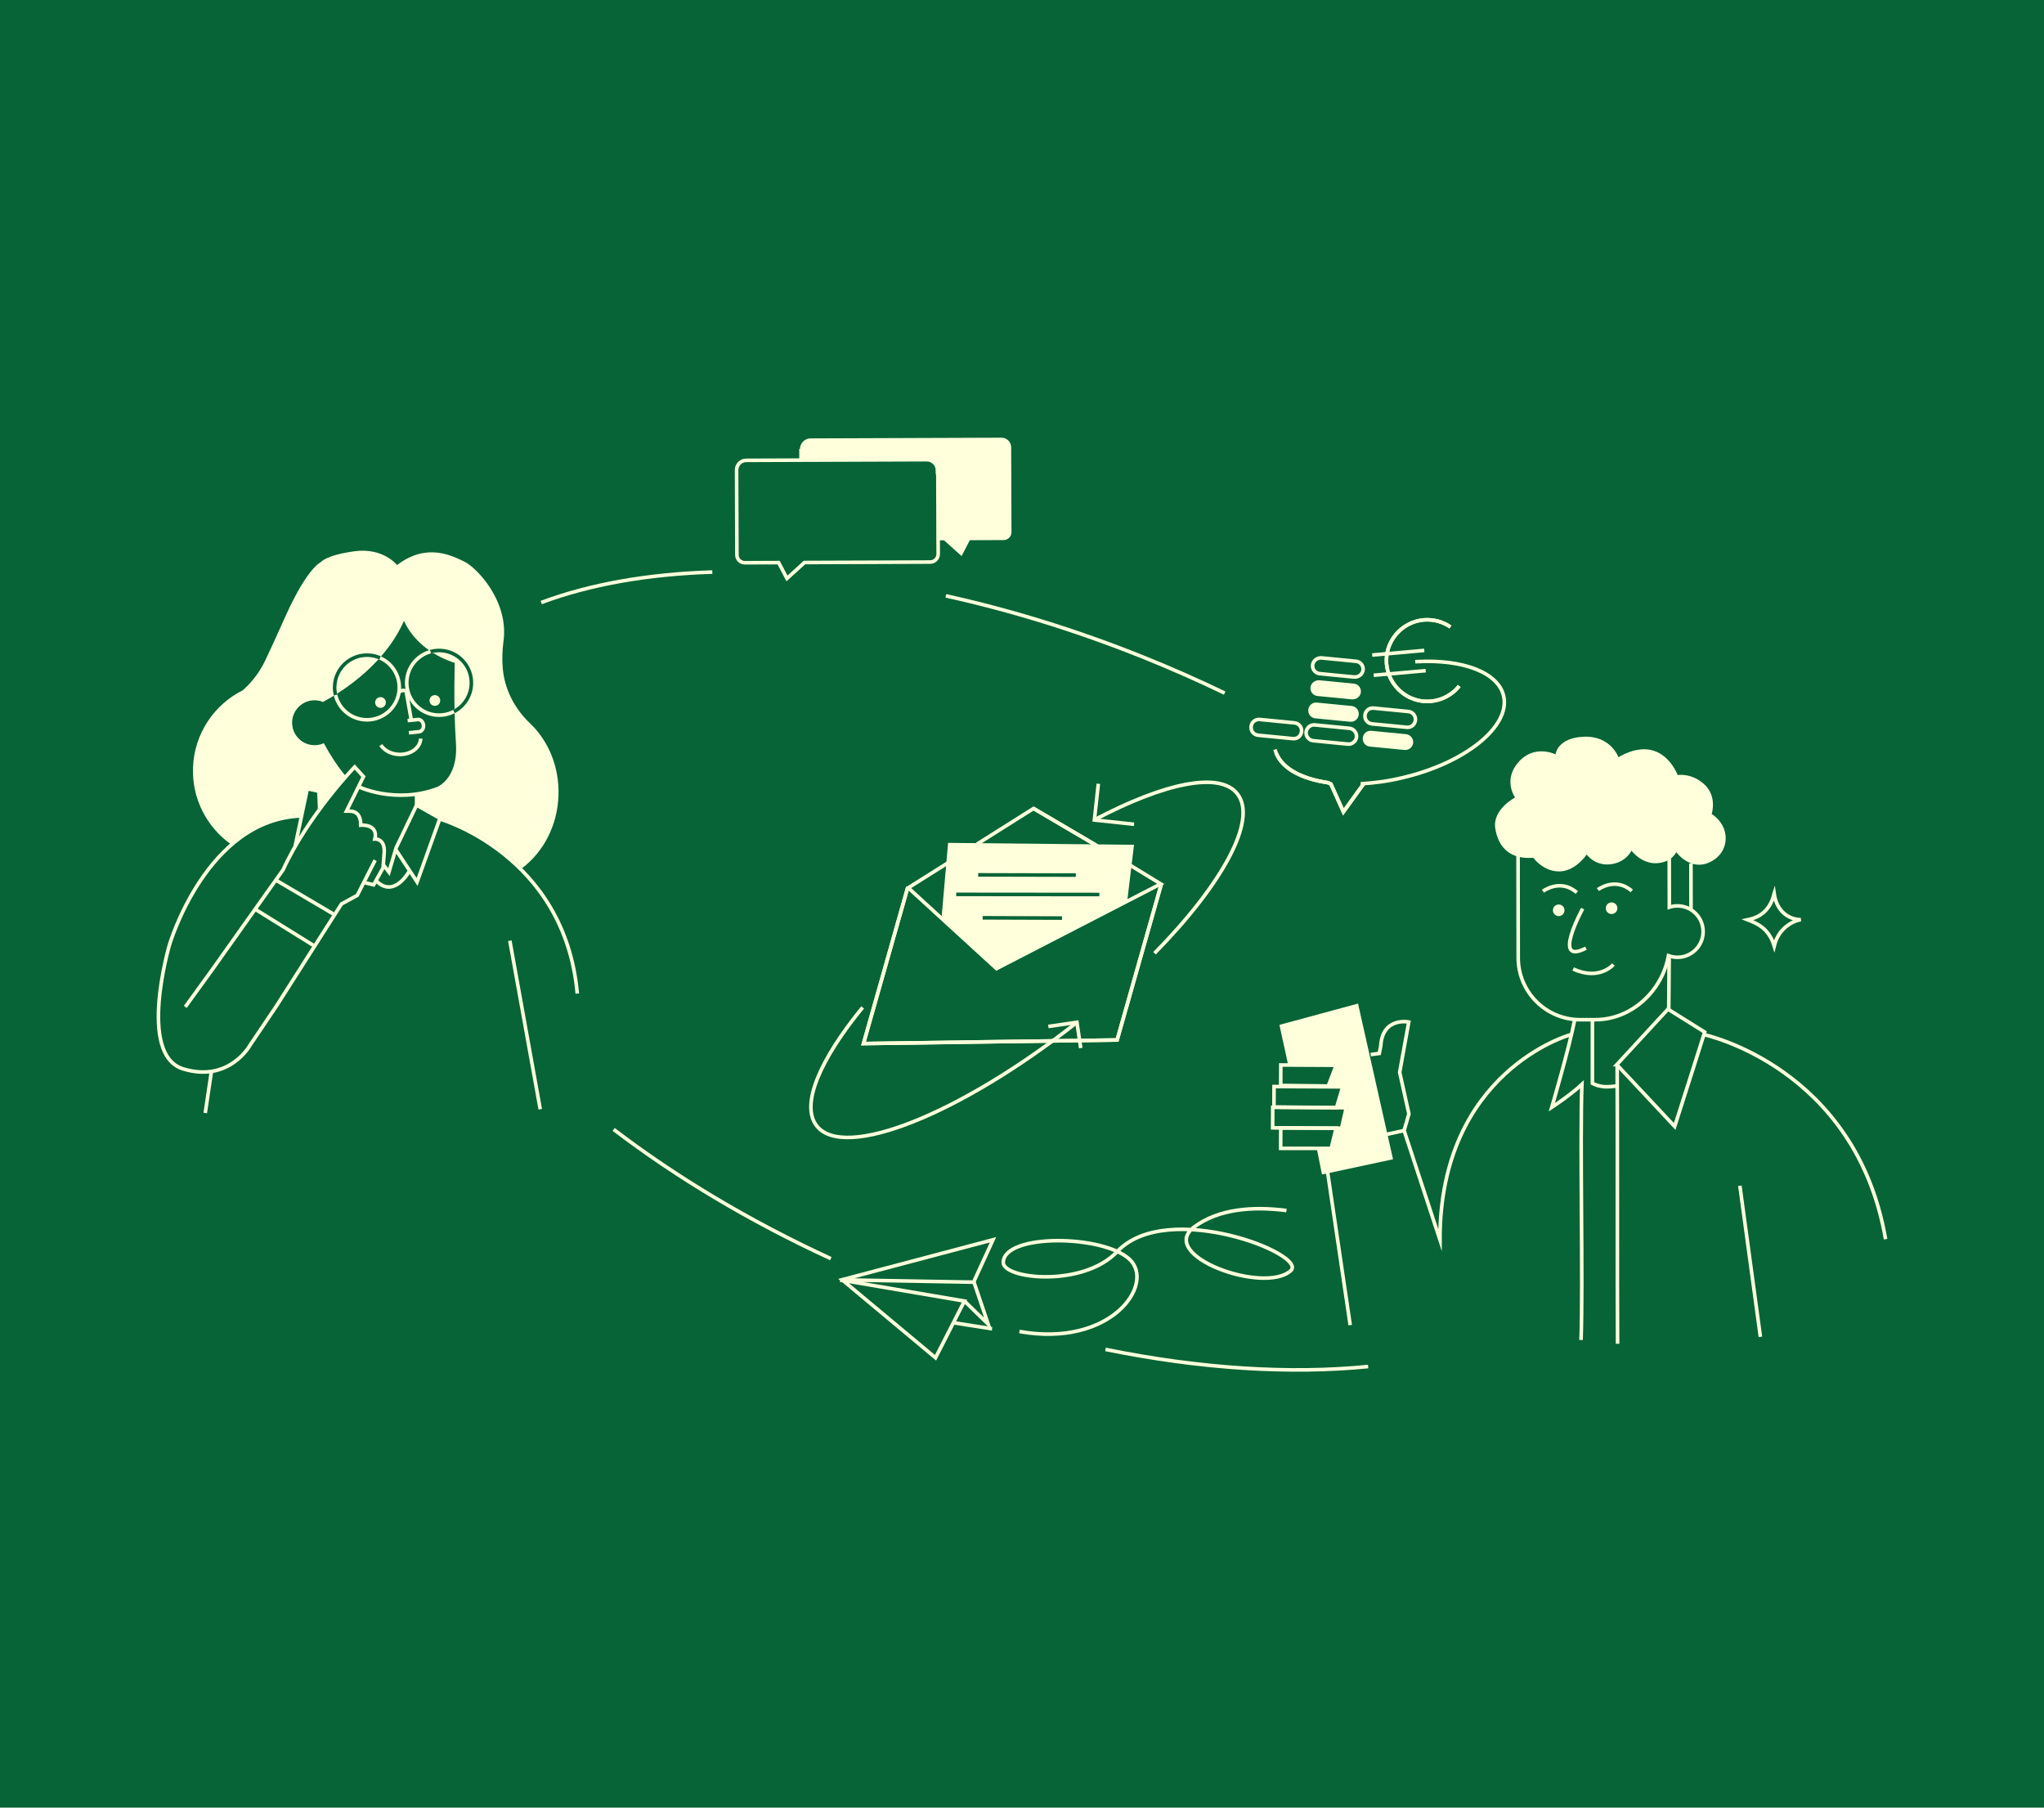 <?xml version="1.0" encoding="UTF-8"?><svg id="Ebene_1" xmlns="http://www.w3.org/2000/svg" viewBox="0 0 570 504"><rect width="570" height="504" fill="#066437"/><polygon points="305.288 235.428 264.621 235.014 264.386 235.012 263.863 241.019 262.537 256.253 277.82 270.252 277.95 270.371 314.177 251.709 314.296 251.648 316.238 235.539 305.288 235.428" fill="#ffffdc"/><path d="M382.013,208.165l9.661.943c1.244.121,2.303-.837,2.415-1.985s-.742-2.293-1.985-2.415l-9.661-.943c-1.244-.121-2.293.742-2.415,1.985s.742,2.293,1.985,2.415Z" fill="#ffffdc"/><path d="M366.821,200.295l9.661.943c1.244.121,2.293-.742,2.415-1.985s-.742-2.293-1.985-2.415l-9.661-.943c-1.244-.121-2.293.742-2.415,1.985s.742,2.293,1.985,2.415Z" fill="#ffffdc"/><path d="M367.429,194.064l9.538.931c1.274.124,2.483-.811,2.546-2.09.058-1.192-.789-2.181-1.994-2.298l-9.538-.931c-1.274-.124-2.483.811-2.546,2.09-.058,1.192.789,2.181,1.994,2.298Z" fill="#ffffdc"/><circle cx="106.109" cy="195.865" r="1.496" fill="#ffffdc"/><circle cx="121.267" cy="195.31" r="1.496" fill="#ffffdc"/><path d="M67.677,192.481c.12-.104.24-.211.358-.318,2.494-2.256,4.487-5.007,5.939-8.041,1.094-2.287,2.817-5.998,5.492-11.98,6.215-13.895,9.951-15.366,9.951-15.366,0,0,1.377-1.978,9.415-3.073,8.038-1.095,11.897,3.843,11.897,3.843,8.327-6.383,15.458-2.523,18.763-.954,3.305,1.569,12.465,10.892,10.92,22.186-.371,2.71-.404,5.199-.218,7.46.485,5.907,3.284,11.334,7.587,15.41,5.106,4.838,8.236,12.125,7.961,20.172-.288,8.451-4.267,15.808-10.148,20.236-.862-.842-1.726-1.632-2.583-2.377-.766-.666-1.527-1.298-2.274-1.895-.036-.029-.072-.056-.108-.084-.83-.686-1.716-1.345-2.636-1.976-8.074-5.711-15.219-7.771-15.298-7.794-.068-.019-.135-.016-.2-.003l-6.311-3.796-.009-2.939c10.473-1.466,10.791-7.642,10.791-7.642,0,0,1.069-4.172.413-12.109-.136-1.64-.216-3.342-.259-5.01-.166-6.402.226-12.304.226-12.304-11.794-3.668-14.658-12.752-14.658-12.752-4.732,11.921-14.308,18.942-20.352,22.368-.921.522-1.757.959-2.485,1.318-1.16-.359-2.447-.439-3.824-.007-2.586.811-4.496,3.108-4.691,5.811-.269,3.744,2.623,6.93,6.341,7.057.822.028,1.611-.103,2.346-.353,2.271,4.513,6.168,8.931,6.168,8.931l-7.037,8.77-.218-5.007-3.226-.725-1.594,7.544c-.013-.001-.025-.007-.039-.007-7.052.215-13.663,2.922-19.552,7.93-.102.086-.201.18-.302.268-6.548-4.729-10.698-12.528-10.402-21.207.325-9.512,5.904-17.605,13.854-21.588Z" fill="#ffffdc"/><path d="M467.447,237.582s3.939,5.538,9.549,2.722c5.61-2.816,5.599-9.974.33-13.334,0,0,1.606-4.845-1.978-8.208s-7.513-2.655-7.513-2.655c0,0-1.903-5.26-6.678-6.797s-9.822,1.84-9.822,1.84c0,0-2.115-6.032-9.623-5.739s-7.922,4.925-7.922,4.925c0,0-5.829-2.938-10.313,2.122-4.483,5.06-.967,9.897-.967,9.897,0,0-6.381,3.308-5.53,8.641.851,5.332,4.154,8.66,10.61,8.177,0,0,2.743,3.873,7.305,3.796s7.572-4.714,7.572-4.714c0,0,2.219,3.225,6.62,2.727s5.87-3.799,5.87-3.799c0,0,2.743,3.715,7.023,3.498,4.281-.217,5.469-3.096,5.469-3.096Z" fill="#ffffdc"/><path d="M261.535,150.648l1.707-.006,4.918,4.403,2.29-4.429,9.419-.034c1.221-.004,2.207-.998,2.202-2.219l-.087-23.643c-.005-1.442-1.163-2.687-2.701-2.681l-53.244.195c-1.634.006-2.974,1.356-2.968,2.99l-.193-.095h0l.012,3.319,35.748-.131c1.317-.005,2.395,1.043,2.425,2.36.127,5.744.445,19.946.471,19.972Z" fill="#ffffdc"/><path d="M366.213,206.526l9.661.943c1.244.121,2.303-.837,2.415-1.985s-.742-2.293-1.985-2.415l-9.661-.943c-1.244-.121-2.303.837-2.415,1.985s.742,2.293,1.985,2.415Z" fill="none" stroke="#ffffdc" stroke-miterlimit="10"/><path d="M382.63,201.838l9.661.943c1.244.121,2.293-.742,2.415-1.985s-.742-2.293-1.985-2.415l-9.661-.943c-1.244-.121-2.293.742-2.415,1.985s.742,2.293,1.985,2.415Z" fill="none" stroke="#ffffdc" stroke-miterlimit="10"/><path d="M350.878,205.004l9.661.943c1.244.121,2.293-.742,2.415-1.985s-.742-2.293-1.985-2.415l-9.661-.943c-1.244-.121-2.293.742-2.415,1.985s.742,2.293,1.985,2.415Z" fill="none" stroke="#ffffdc" stroke-miterlimit="10"/><path d="M368.037,187.833l9.538.931c1.274.124,2.483-.811,2.546-2.09.058-1.192-.789-2.181-1.994-2.298l-9.538-.931c-1.274-.124-2.483.811-2.546,2.09-.058,1.192.789,2.181,1.994,2.298Z" fill="none" stroke="#ffffdc" stroke-miterlimit="10"/><circle cx="449.416" cy="253.231" r="1.618" fill="#ffffdc"/><circle cx="434.67" cy="253.806" r="1.618" fill="#ffffdc"/><path d="M494.748,249.116c-.214.97-.749,3.017-2.362,4.743-1.828,1.942-4.089,2.376-5.059,2.593,1.078.429,3.018,1.072,4.744,2.685,1.726,1.721,2.375,3.551,2.7,4.627.214-.862.75-2.802,2.363-4.528,1.936-2.05,4.197-2.7,5.058-2.809-.646.001-3.339-.102-5.39-2.469-1.619-1.829-1.945-4.09-2.054-4.844h0v0Z" fill="none" stroke="#ffffdc" stroke-miterlimit="10"/><circle cx="122.44" cy="190.384" r="9.016" fill="none" stroke="#ffffdc" stroke-miterlimit="10"/><circle cx="102.334" cy="191.684" r="9.016" fill="none" stroke="#ffffdc" stroke-miterlimit="10"/><path d="M198.639,159.501c-17.989.567-34.177,3.427-47.706,8.498" fill="none" stroke="#ffffdc" stroke-miterlimit="10"/><path d="M341.516,193.253c-7.404-3.578-15.069-6.965-22.968-10.13-18.524-7.421-36.96-13.066-54.777-16.984" fill="none" stroke="#ffffdc" stroke-miterlimit="10"/><path d="M308.281,376.244c26.5,5.397,51.507,6.934,73.243,4.777" fill="none" stroke="#ffffdc" stroke-miterlimit="10"/><path d="M171.133,314.91c17.381,13.256,37.813,25.548,60.553,36.022" fill="none" stroke="#ffffdc" stroke-miterlimit="10"/><path d="M234.959,356.975l33.983,5.786-8.053,15.811-26.077-21.754,42.104-11.148-5.423,11.826-36.47-.64h0l-.065.119Z" fill="none" stroke="#ffffdc" stroke-miterlimit="10"/><path d="M271.532,357.284l4.028,11.908-6.618-6.431" fill="none" stroke="#ffffdc" stroke-miterlimit="10"/><path d="M276.645,370.505l-10.828-1.709" fill="none" stroke="#ffffdc" stroke-miterlimit="10"/><path d="M358.75,337.514c-9.275-1.18-18.853-.523-25.756,4.601-10.461,8.005,19.608,18.857,26.952,12.174,4.989-4.482-34.498-20.066-48.382-5.336-9.531,10.135-32.011,7.662-31.79,2.987.308-8.109,27.997-7.678,35.242-.801,7.245,6.877-5.132,24.669-30.734,20.113" fill="none" stroke="#ffffdc" stroke-miterlimit="10"/><path d="M314.529,240.85s7.097,4.343,9.154,5.602c-3.315,1.71-45.789,23.615-45.789,23.615l-24.832-22.717" fill="none" stroke="#ffffdc" stroke-miterlimit="10"/><path d="M288.22,225.417l17.379,10.198" fill="none" stroke="#ffffdc" stroke-miterlimit="10"/><path d="M272.437,235.369l15.783-9.951,18.649,10.983" fill="none" stroke="#ffffdc" stroke-miterlimit="10"/><path d="M252.86,247.802l11.546-7.254" fill="none" stroke="#ffffdc" stroke-miterlimit="10"/><path d="M323.888,246.346l-12.358,43.621-70.729,1.002,12.358-43.621" fill="none" stroke="#ffffdc" stroke-miterlimit="10"/><path d="M323.888,246.346l-12.358,43.621-70.729,1.002,12.358-43.621" fill="none" stroke="#ffffdc" stroke-miterlimit="10"/><path d="M300.216,285.129c-32.415,25.546-64.815,38.501-72.45,28.805-4.6-5.798.797-18.37,12.796-33.054" fill="none" stroke="#ffffdc" stroke-miterlimit="10"/><path d="M305.277,228.54c19.272-10.173,34.891-13.567,39.787-7.196,5.677,7.225-4.161,25.146-23.112,44.446" fill="none" stroke="#ffffdc" stroke-miterlimit="10"/><path d="M306.289,218.529l-1.106,10.108,11.071,1.189" fill="none" stroke="#ffffdc" stroke-miterlimit="10"/><path d="M301.374,292.226l-1.063-7.194-7.961,1.17" fill="none" stroke="#ffffdc" stroke-miterlimit="10"/><path d="M355.565,208.964c1.169,4.846,6.838,8.103,14.74,9.26l.833.371,3.49,7.776,5.586-7.76" fill="none" stroke="#ffffdc" stroke-miterlimit="10"/><path d="M355.914,210.055c1.706,4.243,7.098,7.1,14.39,8.168l.833.371,3.49,7.776,5.586-7.76" fill="none" stroke="#ffffdc" stroke-miterlimit="10"/><path d="M395.369,184.462c-.234.012-.469.025-.706.04" fill="none" stroke="#ffffdc" stroke-miterlimit="10"/><path d="M379.448,218.537c3.691-.219,7.601-.707,11.558-1.672,17.587-4.077,30.272-14.331,28.301-22.828-1.527-6.581-11.392-10.21-23.938-9.574" fill="none" stroke="#ffffdc" stroke-miterlimit="10"/><path d="M406.925,191.283c-1.869,2.328-4.734,3.98-7.947,4.246-6.234.55-11.763-4.142-12.313-10.376-.55-6.234,4.142-11.763,10.376-12.313,2.725-.217,5.357.523,7.435,1.981" fill="none" stroke="#ffffdc" stroke-miterlimit="10"/><path d="M406.925,191.283c-1.869,2.328-4.734,3.98-7.947,4.246-6.234.55-11.763-4.142-12.313-10.376-.55-6.234,4.142-11.763,10.376-12.313,2.725-.217,5.357.523,7.435,1.981" fill="none" stroke="#ffffdc" stroke-miterlimit="10"/><path d="M382.662,182.638l14.514-1.287" fill="none" stroke="#ffffdc" stroke-miterlimit="10"/><path d="M383.077,188.28l14.514-1.287" fill="none" stroke="#ffffdc" stroke-miterlimit="10"/><path d="M142.176,262.296c2.827,15.661,5.654,31.321,8.48,46.982" fill="none" stroke="#ffffdc" stroke-miterlimit="10"/><path d="M160.987,277.035c-3.5-38.853-38.407-48.692-38.407-48.692" fill="none" stroke="#ffffdc" stroke-miterlimit="10"/><path d="M101.861,246.15l2.338.555,2.621-4.742.316-4.118c.316-4.118-2.589-3.926-2.589-3.926,1.024-4.253-3.953-3.852-3.953-3.852.072-4.697-3.564-3.836-3.997-3.87l4.766-9.66-2.456-2.691s-13.114,13.607-19.952,28.659l-19.84,27.955-7.453,10.281" fill="none" stroke="#ffffdc" stroke-miterlimit="10"/><path d="M104.608,239.852l-4.99,9.796-4.386,2.387-18.099,28.394-7.442,11.051s-5.8,10.47-18.62,6.549c-12.82-3.921-3.829-34.528-3.829-34.528,0,0,10.286-35.187,36.849-35.996" fill="none" stroke="#ffffdc" stroke-miterlimit="10"/><polyline points="89.143 225.628 88.926 220.621 85.7 219.896 82.285 236.054" fill="none" stroke="#ffffdc" stroke-miterlimit="10"/><line x1="76.913" y1="245.382" x2="93.311" y2="255.049" fill="none" stroke="#ffffdc" stroke-miterlimit="10"/><line x1="71.15" y1="253.503" x2="87.731" y2="263.804" fill="none" stroke="#ffffdc" stroke-miterlimit="10"/><polyline points="107.027 241.267 108.46 243.166 110.47 236.377 116.173 224.489 122.688 228.164 116.312 245.92 110.449 237.015" fill="none" stroke="#ffffdc" stroke-miterlimit="10"/><path d="M114.074,243.006s-4.224,7.683-9.225,2.523" fill="none" stroke="#ffffdc" stroke-miterlimit="10"/><line x1="116.165" y1="221.549" x2="116.173" y2="224.489" fill="none" stroke="#ffffdc" stroke-miterlimit="10"/><line x1="58.956" y1="298.733" x2="57.238" y2="310.328" fill="none" stroke="#ffffdc" stroke-miterlimit="10"/><line x1="113.257" y1="192.718" x2="114.648" y2="200.5" fill="none" stroke="#ffffdc" stroke-miterlimit="10"/><path d="M111.309,193.05s.589-1.032,2.343-.26" fill="none" stroke="#ffffdc" stroke-miterlimit="10"/><polygon points="84.118 227.084 84.104 227.149 84.118 227.084 84.118 227.084" fill="none" stroke="#ffffdc" stroke-miterlimit="10"/><path d="M64.644,235.096c-.038-.027-.078-.06-.117-.088h0c.039.028.079.061.117.088Z" fill="none" stroke="#ffffdc" stroke-miterlimit="10"/><path d="M64.527,235.008c-0-0-0-0-.001-0" fill="none" stroke="#ffffdc" stroke-miterlimit="10"/><path d="M96.099,216.758c-1.971-2.124-4.719-6.439-6.022-8.905-.804.3-1.678.453-2.589.422-3.732-.127-6.654-3.256-6.526-6.988.127-3.732,3.256-6.654,6.988-6.526.733.025,1.433.169,2.086.408,5.688-3.09,17.669-10.838,22.641-23.435,0,0,2.382,8.849,14.658,12.752,0,0-.449,11.236.312,22.761.682,10.329-5.602,12.653-5.602,12.653-11.865,4.385-22.071-.546-22.071-.546" fill="none" stroke="#ffffdc" stroke-miterlimit="10"/><path d="M114.031,204.318l2.825-.294c.78-.081,1.333-.909,1.236-1.848h0c-.098-.94-.809-1.636-1.589-1.555l-2.825.294" fill="none" stroke="#ffffdc" stroke-miterlimit="10"/><path d="M106.196,207.74c.94,1.485,2.852,2.538,5.089,2.614,3.241.111,5.939-1.87,6.026-4.423" fill="none" stroke="#ffffdc" stroke-miterlimit="10"/><path d="M444.063,284.351l-.003,17.727c.709.353,1.683.706,2.923.881,1.417.175,3.089-.073,3.886-.163" fill="none" stroke="#ffffdc" stroke-miterlimit="10"/><path d="M450.869,296.844s10.731,11.492,16.14,17.239c2.819-8.769,8.369-26.308,8.369-26.308l-10.239-6.408-14.271,15.477Z" fill="none" stroke="#ffffdc" stroke-miterlimit="10"/><path d="M450.972,297.301c.116,17.706-.009,59.568.108,77.363" fill="none" stroke="#ffffdc" stroke-miterlimit="10"/><path d="M485.184,330.609c1.881,14.074,3.851,28.059,5.733,42.133" fill="none" stroke="#ffffdc" stroke-miterlimit="10"/><path d="M440.897,373.618c.594-16.114-.353-55.156.242-71.27-3.359,3.104-8.401,6.388-8.401,6.388,0,0,4.827-16.427,6.408-24.486" fill="none" stroke="#ffffdc" stroke-miterlimit="10"/><line x1="370.239" y1="326.943" x2="376.527" y2="369.47" fill="none" stroke="#ffffdc" stroke-miterlimit="10"/><path d="M475.154,288.472s42.341,8.985,50.667,57.036" fill="none" stroke="#ffffdc" stroke-miterlimit="10"/><path d="M437.86,288.531s-36.378,10.14-36.303,57.173l-10.006-30.488,1.346-4.643-2.581-11.597,2.541-14.022s-7.339-1.488-7.81,6.659l-.418,2.109-2.386.316" fill="none" stroke="#ffffdc" stroke-miterlimit="10"/><line x1="391.55" y1="315.216" x2="386.785" y2="316.256" fill="none" stroke="#ffffdc" stroke-miterlimit="10"/><line x1="471.543" y1="240.771" x2="471.563" y2="253.419" fill="none" stroke="#ffffdc" stroke-miterlimit="10"/><path d="M445.598,248.047s4.833-3.681,9.445.372" fill="none" stroke="#ffffdc" stroke-miterlimit="10"/><path d="M430.279,248.493s4.833-3.681,9.445.372" fill="none" stroke="#ffffdc" stroke-miterlimit="10"/><path d="M449.932,268.925s-3.942,4.647-11.231,1.242" fill="none" stroke="#ffffdc" stroke-miterlimit="10"/><path d="M441.352,253.344s-8.798,16.063.923,11.02" fill="none" stroke="#ffffdc" stroke-miterlimit="10"/><path d="M465.351,281.577l.12-14.445" fill="none" stroke="#ffffdc" stroke-miterlimit="10"/><path d="M423.329,237.423c.01,6.229.023,14.308.032,20.457.008,5.309.014,9.18.014,9.18.015,9.547,7.767,17.274,17.314,17.259l4.216-.007c10.156-.016,18.646-8.092,20.371-17.845.782.292,1.629.45,2.512.449,3.959-.006,7.163-3.22,7.156-7.179-.006-3.959-3.22-7.163-7.179-7.156-.786.001-1.543.129-2.25.366-.005-2.936-.015-9.423-.024-15.076" fill="none" stroke="#ffffdc" stroke-miterlimit="10"/><polygon points="367.278 320.623 368.659 327.476 388.469 323.229 378.703 279.816 356.788 285.754 359.22 296.939 372.617 297.155 370.727 302.804 374.703 302.804 372.776 308.609 375.912 308.757 374.37 314.392 372.602 314.392 371.147 320.016 367.328 320.121 367.278 320.623" fill="#ffffdc"/><polygon points="357.144 302.646 370.405 302.804 372.617 297.019 357.173 296.939 357.144 302.646" fill="none" stroke="#ffffdc" stroke-miterlimit="10"/><polygon points="357.128 320.183 371.221 320.2 372.602 314.556 357.158 314.476 357.128 320.183" fill="none" stroke="#ffffdc" stroke-miterlimit="10"/><polygon points="355.257 308.652 372.711 308.827 374.443 303.044 355.286 302.945 355.257 308.652" fill="none" stroke="#ffffdc" stroke-miterlimit="10"/><polygon points="354.896 314.465 374.115 314.576 375.431 308.864 354.926 308.757 354.896 314.465" fill="none" stroke="#ffffdc" stroke-miterlimit="10"/><path d="M261.61,151.372l-.074-20.33-.096.096c-.006-1.634-1.356-2.974-2.99-2.968l-50.361.184c-1.538.006-2.686,1.259-2.681,2.701l.087,23.643c.005,1.249.969,2.207,2.219,2.202l9.419-.034,2.323,4.413,4.885-4.439,35.08-.128c1.153-.004,2.207-.969,2.202-2.219l-.011-3.12" fill="none" stroke="#ffffdc" stroke-miterlimit="10"/><path d="M272.783,243.931l27.223.065" fill="none" stroke="#066437" stroke-miterlimit="10"/><path d="M266.652,249.371l39.919.037" fill="none" stroke="#066437" stroke-miterlimit="10"/><path d="M274.031,255.905l22.126.076" fill="none" stroke="#066437" stroke-miterlimit="10"/><line x1="82.088" y1="193.708" x2="93.292" y2="192.313" fill="none" stroke="#ffffdc" stroke-miterlimit="10"/><path d="M126.583,198.394c2.798-1.451,4.752-4.328,4.867-7.702.17-4.976-3.727-9.148-8.703-9.318-.933-.032-1.838.079-2.693.314" fill="none" stroke="#066437" stroke-miterlimit="10"/><path d="M105.979,183.435c-1.024-.453-2.15-.721-3.337-.762-4.976-.17-9.148,3.727-9.318,8.703-.028.829.056,1.636.24,2.406" fill="none" stroke="#066437" stroke-miterlimit="10"/></svg>
